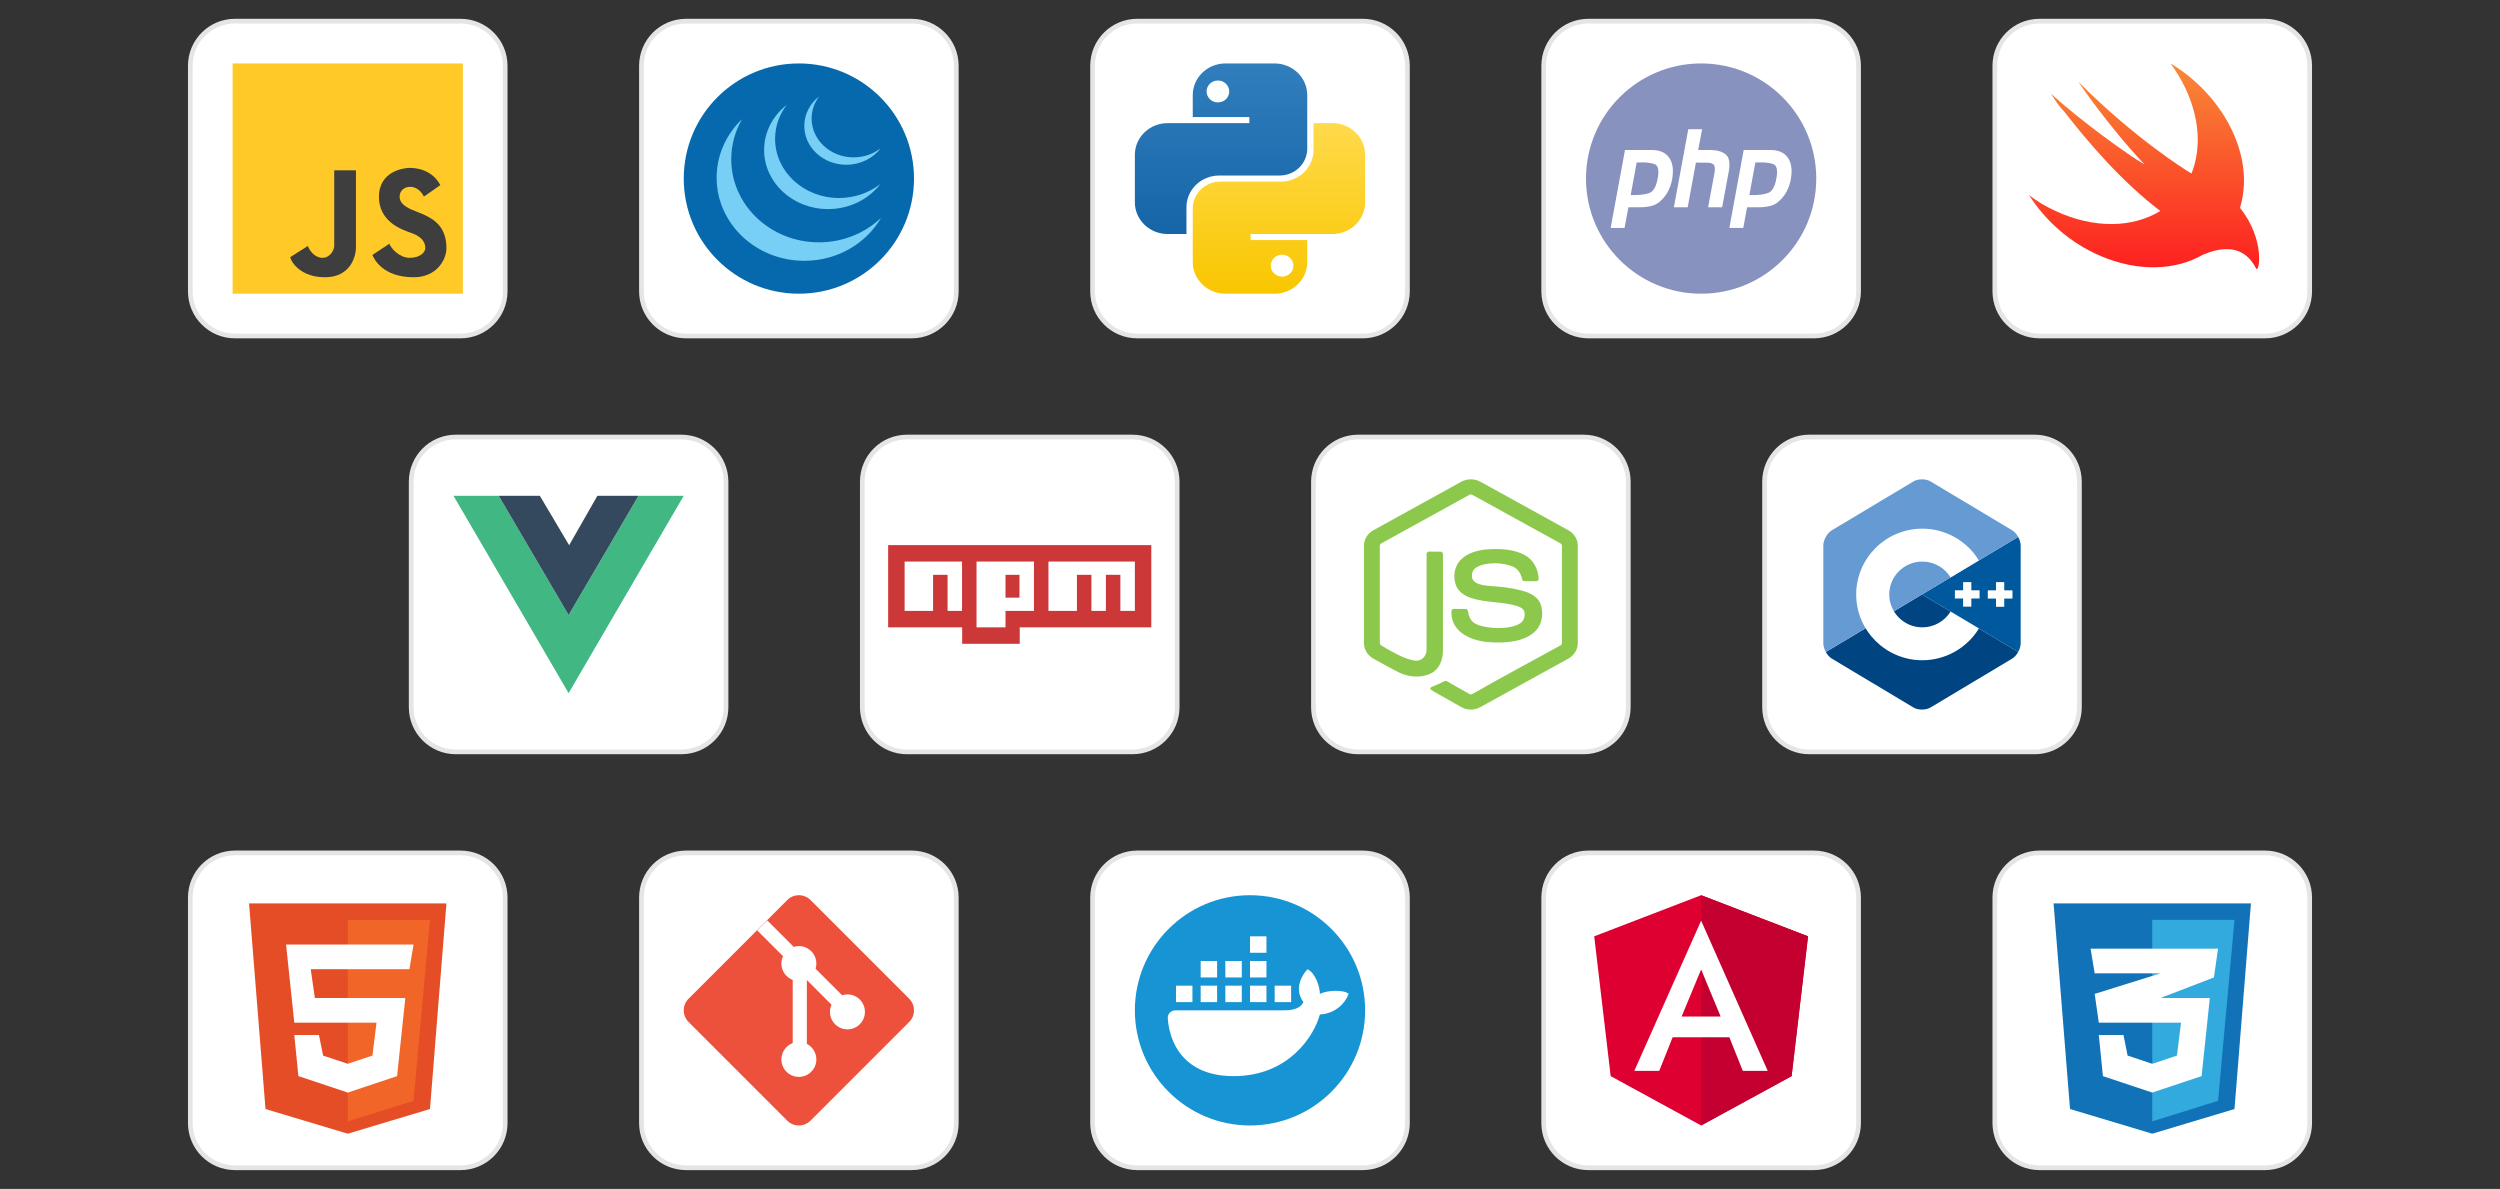 <svg width="532" height="253" viewBox="0 0 532 253" fill="none" xmlns="http://www.w3.org/2000/svg">
<rect x="0" y="0" width="532" height="253" fill="#333333" stroke="none"/>
<path d="M40.5 14C40.5 8.753 44.753 4.5 50 4.5H98C103.247 4.5 107.5 8.753 107.5 14V62C107.5 67.247 103.247 71.5 98 71.5H50C44.753 71.5 40.5 67.247 40.5 62V14Z" fill="white"/>
<path d="M40.5 14C40.5 8.753 44.753 4.5 50 4.5H98C103.247 4.5 107.5 8.753 107.5 14V62C107.5 67.247 103.247 71.5 98 71.5H50C44.753 71.5 40.5 67.247 40.5 62V14Z" stroke="#E7E5E4"/>
<rect x="49.5" y="13.5" width="49" height="49" fill="#FFCA28"/>
<path d="M79.25 54.253L82.858 51.866C83.14 52.754 84.931 54.864 87.192 54.864C89.454 54.864 90.504 53.629 90.504 52.81C90.504 50.578 88.195 49.791 87.085 49.413C86.905 49.352 86.756 49.301 86.654 49.257C86.602 49.234 86.523 49.204 86.421 49.165C85.188 48.694 80.636 46.955 80.636 41.915C80.636 36.363 85.994 35.725 87.206 35.725C87.998 35.725 91.81 35.822 93.708 39.389L90.208 41.831C89.44 40.277 88.165 39.763 87.381 39.763C85.442 39.763 85.038 41.184 85.038 41.831C85.038 43.647 87.144 44.46 88.923 45.147C89.388 45.327 89.831 45.498 90.208 45.676C92.146 46.592 95 48.091 95 52.81C95 55.173 93.018 59 88.027 59C81.323 59 79.546 54.975 79.25 54.253Z" fill="#3E3E3E"/>
<path d="M61.75 54.727L65.51 52.341C65.805 53.229 66.95 54.866 68.611 54.866C70.272 54.866 71.122 53.16 71.122 52.341V36.25H75.747V52.341C75.822 54.561 74.591 59 69.158 59C64.163 59 62.087 56.031 61.75 54.727Z" fill="#3E3E3E"/>
<path d="M136.5 14C136.5 8.753 140.753 4.5 146 4.5H194C199.247 4.5 203.5 8.753 203.5 14V62C203.5 67.247 199.247 71.5 194 71.5H146C140.753 71.5 136.5 67.247 136.5 62V14Z" fill="white"/>
<path d="M136.5 14C136.5 8.753 140.753 4.5 146 4.5H194C199.247 4.5 203.5 8.753 203.5 14V62C203.5 67.247 199.247 71.5 194 71.5H146C140.753 71.5 136.5 67.247 136.5 62V14Z" stroke="#E7E5E4"/>
<circle cx="170" cy="38" r="24.5" fill="#0769AD"/>
<path d="M181.65 33.487C183.85 33.487 185.864 32.753 187.421 31.537C185.805 33.667 183.126 35.059 180.096 35.059C175.158 35.059 171.156 31.363 171.156 26.805C171.156 24.277 172.387 22.014 174.325 20.5C173.308 21.84 172.711 23.472 172.711 25.232C172.711 29.791 176.713 33.487 181.65 33.487Z" fill="#78CFF5"/>
<path d="M187.336 39.153C184.965 41.013 181.894 42.135 178.541 42.135C171.028 42.135 164.937 36.503 164.937 29.556C164.937 26.862 165.854 24.365 167.414 22.318C164.472 24.625 162.605 28.069 162.605 31.915C162.605 38.862 168.696 44.493 176.209 44.493C180.808 44.493 184.874 42.383 187.336 39.153Z" fill="#78CFF5"/>
<path d="M187.5 46.348C184.121 49.572 179.439 51.569 174.266 51.569C163.962 51.569 155.609 43.65 155.609 33.88C155.609 30.784 156.448 27.875 157.922 25.343C154.571 28.541 152.5 32.947 152.5 37.811C152.5 47.58 160.853 55.5 171.156 55.5C178.195 55.5 184.323 51.804 187.5 46.348Z" fill="#78CFF5"/>
<path d="M232.5 14C232.5 8.753 236.753 4.5 242 4.5H290C295.247 4.5 299.5 8.753 299.5 14V62C299.5 67.247 295.247 71.5 290 71.5H242C236.753 71.5 232.5 67.247 232.5 62V14Z" fill="white"/>
<path d="M232.5 14C232.5 8.753 236.753 4.5 242 4.5H290C295.247 4.5 299.5 8.753 299.5 14V62C299.5 67.247 295.247 71.5 290 71.5H242C236.753 71.5 232.5 67.247 232.5 62V14Z" stroke="#E7E5E4"/>
<path fill-rule="evenodd" clip-rule="evenodd" d="M260.779 13.5C256.934 13.5 253.817 16.518 253.817 20.241V24.907H265.866V26.204H248.462C244.617 26.204 241.5 29.222 241.5 32.944L241.5 43.056C241.5 46.778 244.617 49.796 248.462 49.796H252.478V44.093C252.478 40.37 255.595 37.352 259.44 37.352H272.292C275.546 37.352 278.183 34.798 278.183 31.648V20.241C278.183 16.518 275.066 13.5 271.221 13.5H260.779ZM259.172 21.796C260.503 21.796 261.582 20.752 261.582 19.463C261.582 18.174 260.503 17.13 259.172 17.13C257.841 17.13 256.762 18.174 256.762 19.463C256.762 20.752 257.841 21.796 259.172 21.796Z" fill="url(#paint0_linear_10146_4981)"/>
<path fill-rule="evenodd" clip-rule="evenodd" d="M271.222 62.499C275.067 62.499 278.183 59.481 278.183 55.759V51.092L266.134 51.092L266.134 49.796L283.539 49.796C287.384 49.796 290.5 46.778 290.5 43.055V32.944C290.5 29.221 287.384 26.203 283.539 26.203L279.522 26.203V31.907C279.522 35.63 276.405 38.648 272.561 38.648L259.708 38.648C256.455 38.648 253.817 41.201 253.817 44.351L253.817 55.759C253.817 59.481 256.934 62.499 260.779 62.499H271.222ZM272.828 54.203C271.497 54.203 270.418 55.248 270.418 56.536C270.418 57.825 271.497 58.87 272.828 58.87C274.159 58.87 275.238 57.825 275.238 56.536C275.238 55.248 274.159 54.203 272.828 54.203Z" fill="url(#paint1_linear_10146_4981)"/>
<path d="M328.5 14C328.5 8.753 332.753 4.5 338 4.5H386C391.247 4.5 395.5 8.753 395.5 14V62C395.5 67.247 391.247 71.5 386 71.5H338C332.753 71.5 328.5 67.247 328.5 62V14Z" fill="white"/>
<path d="M328.5 14C328.5 8.753 332.753 4.5 338 4.5H386C391.247 4.5 395.5 8.753 395.5 14V62C395.5 67.247 391.247 71.5 386 71.5H338C332.753 71.5 328.5 67.247 328.5 62V14Z" stroke="#E7E5E4"/>
<circle cx="362" cy="38" r="24.5" fill="#8892BF"/>
<path d="M359.269 27.5H362.209L361.378 31.917H364.02C365.468 31.948 366.548 32.272 367.258 32.889C367.982 33.505 368.195 34.677 367.897 36.404L366.47 44.106H363.487L364.85 36.751C364.992 35.98 364.95 35.433 364.723 35.109C364.496 34.785 364.005 34.623 363.253 34.623L360.888 34.6L359.141 44.106H356.201L359.269 27.5Z" fill="white"/>
<path fill-rule="evenodd" clip-rule="evenodd" d="M345.797 31.918H351.506C353.182 31.933 354.397 32.457 355.149 33.49C355.902 34.523 356.151 35.934 355.895 37.722C355.796 38.54 355.576 39.341 355.235 40.128C354.908 40.914 354.454 41.623 353.871 42.255C353.161 43.057 352.401 43.566 351.592 43.782C350.782 43.998 349.944 44.106 349.078 44.106H346.521L345.711 48.5H342.75L345.797 31.918ZM347.011 41.492L348.285 34.577H348.715C348.872 34.577 349.035 34.569 349.205 34.554C350.342 34.539 351.286 34.654 352.039 34.901C352.806 35.148 353.062 36.08 352.806 37.699C352.494 39.627 351.883 40.752 350.974 41.076C350.065 41.385 348.928 41.531 347.565 41.515H347.267C347.181 41.515 347.096 41.508 347.011 41.492Z" fill="white"/>
<path fill-rule="evenodd" clip-rule="evenodd" d="M376.764 31.918H371.054L368.008 48.5H370.969L371.779 44.106H374.335C375.201 44.106 376.04 43.998 376.849 43.782C377.659 43.566 378.418 43.057 379.129 42.255C379.711 41.623 380.165 40.914 380.492 40.128C380.833 39.341 381.053 38.54 381.153 37.722C381.408 35.934 381.16 34.523 380.407 33.49C379.654 32.457 378.44 31.933 376.764 31.918ZM373.543 34.577L372.269 41.492C372.354 41.508 372.439 41.515 372.524 41.515H372.823C374.186 41.531 375.322 41.385 376.231 41.076C377.14 40.752 377.751 39.627 378.064 37.699C378.319 36.08 378.064 35.148 377.297 34.901C376.544 34.654 375.599 34.539 374.463 34.554C374.293 34.569 374.129 34.577 373.973 34.577H373.543Z" fill="white"/>
<path d="M424.5 14C424.5 8.753 428.753 4.5 434 4.5H482C487.247 4.5 491.5 8.753 491.5 14V62C491.5 67.247 487.247 71.5 482 71.5H434C428.753 71.5 424.5 67.247 424.5 62V14Z" fill="white"/>
<path d="M424.5 14C424.5 8.753 428.753 4.5 434 4.5H482C487.247 4.5 491.5 8.753 491.5 14V62C491.5 67.247 487.247 71.5 482 71.5H434C428.753 71.5 424.5 67.247 424.5 62V14Z" stroke="#E7E5E4"/>
<path d="M468.737 54.225C462.961 57.548 455.019 57.889 447.029 54.479C440.559 51.738 435.191 46.941 431.75 41.459C433.402 42.83 435.329 43.926 437.393 44.885C445.645 48.736 453.895 48.473 459.701 44.895C451.442 38.59 444.413 30.357 439.183 23.642C438.081 22.546 437.256 21.175 436.43 19.942C442.761 25.698 452.81 32.961 456.388 35.018C448.819 27.068 442.073 17.201 442.348 17.474C454.324 29.535 465.474 36.388 465.474 36.388C465.843 36.595 466.127 36.768 466.356 36.922C466.598 36.311 466.809 35.676 466.987 35.018C468.914 28.028 466.713 20.078 461.894 13.5C473.043 20.216 479.651 32.824 476.897 43.378C476.826 43.663 476.748 43.944 476.663 44.22C482.169 51.073 480.751 58.455 480.063 57.084C477.077 51.265 471.548 53.045 468.737 54.225Z" fill="url(#paint2_linear_10146_4981)"/>
<path d="M87.5 102.5C87.5 97.253 91.753 93 97 93H145C150.247 93 154.5 97.253 154.5 102.5V150.5C154.5 155.747 150.247 160 145 160H97C91.753 160 87.5 155.747 87.5 150.5V102.5Z" fill="white"/>
<path d="M87.5 102.5C87.5 97.253 91.753 93 97 93H145C150.247 93 154.5 97.253 154.5 102.5V150.5C154.5 155.747 150.247 160 145 160H97C91.753 160 87.5 155.747 87.5 150.5V102.5Z" stroke="#E7E5E4"/>
<path d="M96.5 105.5L121 147.5L145.5 105.5H135.875L121 130.875L106.125 105.5H96.5Z" fill="#41B883"/>
<path d="M106.125 105.5L121 130.875L135.875 105.5H127.125L121.114 116.022L114.875 105.5H106.125Z" fill="#35495E"/>
<path d="M183.5 102.5C183.5 97.253 187.753 93 193 93H241C246.247 93 250.5 97.253 250.5 102.5V150.5C250.5 155.747 246.247 160 241 160H193C187.753 160 183.5 155.747 183.5 150.5V102.5Z" fill="white"/>
<path d="M183.5 102.5C183.5 97.253 187.753 93 193 93H241C246.247 93 250.5 97.253 250.5 102.5V150.5C250.5 155.747 246.247 160 241 160H193C187.753 160 183.5 155.747 183.5 150.5V102.5Z" stroke="#E7E5E4"/>
<path d="M189 116V133.5H204.75V137H217V133.5H245V116H189Z" fill="#CB3837"/>
<path d="M198.559 119.5H192.5V130H198.559V122.319H201.641V130H204.723V119.5H198.559ZM207.806 119.5V133.5H213.971V130H220.029V119.5H207.806ZM216.947 127.181H213.971V122.319H216.947V127.181ZM229.17 119.5H223.112V130H229.17V122.319H232.253V130H235.335V122.319H238.418V130H241.5V119.5H229.17Z" fill="white"/>
<path d="M279.5 102.5C279.5 97.253 283.753 93 289 93H337C342.247 93 346.5 97.253 346.5 102.5V150.5C346.5 155.747 342.247 160 337 160H289C283.753 160 279.5 155.747 279.5 150.5V102.5Z" fill="white"/>
<path d="M279.5 102.5C279.5 97.253 283.753 93 289 93H337C342.247 93 346.5 97.253 346.5 102.5V150.5C346.5 155.747 342.247 160 337 160H289C283.753 160 279.5 155.747 279.5 150.5V102.5Z" stroke="#E7E5E4"/>
<path d="M315.052 102.523C313.81 101.824 312.19 101.827 310.947 102.523C304.721 105.959 298.494 109.396 292.266 112.831C291.054 113.468 290.237 114.77 290.25 116.12V136.882C290.241 138.259 291.101 139.573 292.344 140.202C294.133 141.154 295.871 142.202 297.692 143.09C299.795 144.124 302.427 144.353 304.557 143.275C306.285 142.381 307.053 140.394 307.051 138.568C307.065 131.716 307.053 124.864 307.056 118.012C307.097 117.707 306.868 117.382 306.536 117.389C305.741 117.377 304.944 117.382 304.148 117.387C303.847 117.359 303.554 117.608 303.577 117.911C303.566 124.718 303.579 131.528 303.57 138.337C303.587 139.279 302.951 140.184 302.043 140.503C299.947 141.237 293.963 137.352 293.963 137.352C293.744 137.25 293.604 137.012 293.626 136.776C293.626 129.926 293.627 123.076 293.626 116.227C293.596 115.951 293.766 115.702 294.02 115.589C300.226 112.173 306.428 108.749 312.634 105.331C312.85 105.187 313.151 105.187 313.366 105.332C319.572 108.749 325.776 112.17 331.983 115.586C332.237 115.699 332.4 115.952 332.374 116.227C332.373 123.076 332.376 129.926 332.372 136.775C332.39 137.017 332.265 137.252 332.039 137.358C325.891 140.756 319.673 144.044 313.58 147.54C313.314 147.692 313.013 147.865 312.715 147.697C311.113 146.811 309.53 145.89 307.934 144.995C307.76 144.887 307.539 144.841 307.358 144.962C306.642 145.339 305.969 145.645 305.146 145.97C303.992 146.427 304.176 146.614 305.217 147.221C307.085 148.278 308.956 149.33 310.823 150.388C312.052 151.155 313.704 151.21 314.973 150.501C321.201 147.069 327.426 143.633 333.655 140.201C334.895 139.569 335.759 138.26 335.75 136.882V116.12C335.762 114.797 334.976 113.519 333.801 112.872C327.552 109.419 321.301 105.974 315.052 102.523Z" fill="#8CC84B"/>
<path d="M324.448 118.111C322.004 116.803 319.096 116.734 316.38 116.905C314.418 117.098 312.354 117.64 310.924 119.046C309.458 120.461 309.139 122.744 309.835 124.59C310.335 125.894 311.591 126.743 312.89 127.191C314.564 127.782 316.321 127.965 318.08 128.147C319.683 128.314 321.288 128.481 322.829 128.957C323.459 129.166 324.192 129.485 324.385 130.17C324.563 130.982 324.368 131.925 323.709 132.488C321.616 134.144 315.796 133.891 313.729 132.587C312.893 132.032 312.533 131.049 312.387 130.112C312.37 129.82 312.135 129.553 311.818 129.575C311.025 129.565 310.231 129.567 309.438 129.574C309.161 129.55 308.873 129.748 308.858 130.03C308.695 134.32 312.635 136.191 316.332 136.603C318.444 136.804 320.602 136.792 322.682 136.339C324.246 135.983 325.813 135.328 326.89 134.123C328.217 132.66 328.478 130.481 327.882 128.658C327.427 127.298 326.127 126.425 324.798 125.976C322.99 125.357 320.848 125.023 319.21 124.867C316.831 124.641 314.003 124.733 313.329 123.17C313.06 122.351 313.289 121.334 314.041 120.83C316.032 119.48 320.084 119.659 322.146 120.668C323.093 121.142 323.642 122.116 323.868 123.099C323.91 123.388 324.104 123.689 324.439 123.676C325.227 123.692 326.015 123.681 326.803 123.682C327.074 123.701 327.37 123.548 327.423 123.271C327.39 121.216 326.341 119.113 324.448 118.111Z" fill="#8CC84B"/>
<path d="M375.5 102.5C375.5 97.253 379.753 93 385 93H433C438.247 93 442.5 97.253 442.5 102.5V150.5C442.5 155.747 438.247 160 433 160H385C379.753 160 375.5 155.747 375.5 150.5V102.5Z" fill="white"/>
<path d="M375.5 102.5C375.5 97.253 379.753 93 385 93H433C438.247 93 442.5 97.253 442.5 102.5V150.5C442.5 155.747 438.247 160 433 160H385C379.753 160 375.5 155.747 375.5 150.5V102.5Z" stroke="#E7E5E4"/>
<path d="M429.466 138.75C429.795 138.158 430 137.491 430 136.892V116.107C430 115.508 429.795 114.842 429.466 114.25L409 126.5L429.466 138.75Z" fill="#00599C"/>
<path d="M410.818 150.551L428.181 140.158C428.681 139.859 429.136 139.342 429.466 138.75L409 126.5L388.534 138.75C388.864 139.342 389.318 139.859 389.818 140.158L407.181 150.551C408.181 151.15 409.818 151.15 410.818 150.551Z" fill="#004482"/>
<path d="M429.466 114.25C429.136 113.658 428.681 113.141 428.181 112.842L410.819 102.449C409.818 101.85 408.182 101.85 407.181 102.449L389.819 112.842C388.818 113.44 388 114.91 388 116.107V136.893C388 137.491 388.205 138.158 388.534 138.75L409 126.5L429.466 114.25Z" fill="#659AD2"/>
<path d="M409.067 140.5C401.311 140.5 395 134.22 395 126.5C395 118.78 401.311 112.5 409.067 112.5C413.98 112.5 418.568 115.082 421.108 119.258L415.084 122.871C413.811 120.788 411.52 119.5 409.067 119.5C405.189 119.5 402.034 122.64 402.034 126.5C402.034 130.36 405.189 133.5 409.067 133.5C411.513 133.5 413.799 132.219 415.074 130.146L421.111 133.738C418.571 137.916 413.982 140.5 409.067 140.5Z" fill="white"/>
<path d="M421.25 125.616H419.5V123.875H417.75V125.616H416V127.357H417.75V129.098H419.5V127.357H421.25V125.616Z" fill="white"/>
<path d="M428.25 125.625H426.5V123.875H424.75V125.625H423V127.375H424.75V129.125H426.5V127.375H428.25V125.625Z" fill="white"/>
<path d="M40.5 191C40.5 185.753 44.753 181.5 50 181.5H98C103.247 181.5 107.5 185.753 107.5 191V239C107.5 244.247 103.247 248.5 98 248.5H50C44.753 248.5 40.5 244.247 40.5 239V191Z" fill="white"/>
<path d="M40.5 191C40.5 185.753 44.753 181.5 50 181.5H98C103.247 181.5 107.5 185.753 107.5 191V239C107.5 244.247 103.247 248.5 98 248.5H50C44.753 248.5 40.5 244.247 40.5 239V191Z" stroke="#E7E5E4"/>
<path d="M56.5 236L53 192.25H95L91.5 236L74 241.25L56.5 236Z" fill="#E44D26"/>
<path d="M91.5 195.75H74V238.625L88 234.25L91.5 195.75Z" fill="#F16529"/>
<path d="M62.625 217.625L60.875 201H88L87.125 206.25H66.125L67 212.375H86.25L84.5 229L74 232.5L63.5 229L62.625 220.25H67.875L68.75 224.625L74 226.375L79.25 224.625L80.125 217.625H62.625Z" fill="white"/>
<path d="M136.5 191C136.5 185.753 140.753 181.5 146 181.5H194C199.247 181.5 203.5 185.753 203.5 191V239C203.5 244.247 199.247 248.5 194 248.5H146C140.753 248.5 136.5 244.247 136.5 239V191Z" fill="white"/>
<path d="M136.5 191C136.5 185.753 140.753 181.5 146 181.5H194C199.247 181.5 203.5 185.753 203.5 191V239C203.5 244.247 199.247 248.5 194 248.5H146C140.753 248.5 136.5 244.247 136.5 239V191Z" stroke="#E7E5E4"/>
<path d="M146.524 217.473C145.159 216.107 145.159 213.893 146.524 212.527L167.527 191.524C168.893 190.159 171.107 190.159 172.473 191.524L193.476 212.527C194.841 213.893 194.841 216.107 193.476 217.473L172.473 238.476C171.107 239.841 168.893 239.841 167.527 238.476L146.524 217.473Z" fill="#EE513B"/>
<path d="M163.262 195.857L161.135 197.984L166.628 203.477C166.406 203.954 166.282 204.486 166.282 205.046C166.282 206.638 167.282 207.996 168.688 208.527V221.964C167.282 222.495 166.282 223.853 166.282 225.445C166.282 227.499 167.947 229.164 170 229.164C172.054 229.164 173.719 227.499 173.719 225.445C173.719 224.002 172.897 222.751 171.696 222.134V208.545L176.947 213.796C176.735 214.263 176.618 214.782 176.618 215.328C176.618 217.381 178.282 219.046 180.336 219.046C182.39 219.046 184.055 217.381 184.055 215.328C184.055 213.274 182.39 211.609 180.336 211.609C179.937 211.609 179.553 211.672 179.192 211.788L173.553 206.149C173.661 205.8 173.719 205.43 173.719 205.046C173.719 202.993 172.054 201.328 170 201.328C169.617 201.328 169.246 201.386 168.898 201.494L163.262 195.857Z" fill="white"/>
<path d="M232.5 191C232.5 185.753 236.753 181.5 242 181.5H290C295.247 181.5 299.5 185.753 299.5 191V239C299.5 244.247 295.247 248.5 290 248.5H242C236.753 248.5 232.5 244.247 232.5 239V191Z" fill="white"/>
<path d="M232.5 191C232.5 185.753 236.753 181.5 242 181.5H290C295.247 181.5 299.5 185.753 299.5 191V239C299.5 244.247 295.247 248.5 290 248.5H242C236.753 248.5 232.5 244.247 232.5 239V191Z" stroke="#E7E5E4"/>
<circle cx="266" cy="215" r="24.5" fill="#1794D4"/>
<path d="M269.5 199.25H266V202.75H269.5V199.25Z" fill="white"/>
<path d="M255.5 204.5H259V208H255.5V204.5Z" fill="white"/>
<path d="M248.503 216.647C248.802 221.725 251.825 229 262.5 229C274.4 229 279.708 220.25 280.875 215.875C282.333 215.875 285.6 215 287 211.5C286.125 210.625 282.625 210.625 280.875 211.5C280.875 210.1 280 207.125 278.25 206.25C277.083 207.417 275.275 210.45 277.375 213.25C276.5 215 274.167 215 273 215H250.15C249.223 215 248.448 215.722 248.503 216.647Z" fill="white"/>
<path d="M253.75 209.75H250.25V213.25H253.75V209.75Z" fill="white"/>
<path d="M255.5 209.75H259V213.25H255.5V209.75Z" fill="white"/>
<path d="M264.25 209.75H260.75V213.25H264.25V209.75Z" fill="white"/>
<path d="M266 209.75H269.5V213.25H266V209.75Z" fill="white"/>
<path d="M274.75 209.75H271.25V213.25H274.75V209.75Z" fill="white"/>
<path d="M264.25 204.5H260.75V208H264.25V204.5Z" fill="white"/>
<path d="M266 204.5H269.5V208H266V204.5Z" fill="white"/>
<path d="M328.5 191C328.5 185.753 332.753 181.5 338 181.5H386C391.247 181.5 395.5 185.753 395.5 191V239C395.5 244.247 391.247 248.5 386 248.5H338C332.753 248.5 328.5 244.247 328.5 239V191Z" fill="white"/>
<path d="M328.5 191C328.5 185.753 332.753 181.5 338 181.5H386C391.247 181.5 395.5 185.753 395.5 191V239C395.5 244.247 391.247 248.5 386 248.5H338C332.753 248.5 328.5 244.247 328.5 239V191Z" stroke="#E7E5E4"/>
<path d="M362 190.5L339.25 199.25L342.75 229L362 239.5L381.25 229L384.75 199.25L362 190.5Z" fill="#DD0031"/>
<path d="M362 190.5V239.5L381.25 229L384.75 199.25L362 190.5Z" fill="#C3002F"/>
<path d="M362 195.914L347.778 227.887H353.081L355.94 220.733H368.011L370.87 227.887H376.173L362 195.914ZM366.154 216.323H357.846L362 206.302L366.154 216.323Z" fill="white"/>
<path d="M424.5 191C424.5 185.753 428.753 181.5 434 181.5H482C487.247 181.5 491.5 185.753 491.5 191V239C491.5 244.247 487.247 248.5 482 248.5H434C428.753 248.5 424.5 244.247 424.5 239V191Z" fill="white"/>
<path d="M424.5 191C424.5 185.753 428.753 181.5 434 181.5H482C487.247 181.5 491.5 185.753 491.5 191V239C491.5 244.247 487.247 248.5 482 248.5H434C428.753 248.5 424.5 244.247 424.5 239V191Z" stroke="#E7E5E4"/>
<path d="M440.5 236L437 192.25H479L475.5 236L458 241.25L440.5 236Z" fill="#1172B8"/>
<path d="M475.5 195.75H458V238.625L472 234.25L475.5 195.75Z" fill="#33AADD"/>
<path d="M464.125 217.625H446.625L445.75 211.5L459.75 207.125H445.75L444.875 201.875H472L471.125 208L459.75 212.375H470.25L468.5 229L458 232.5L447.5 229L446.625 220.25H451.875L452.75 224.625L458 226.375L463.25 224.625L464.125 217.625Z" fill="white"/>
<defs>
<linearGradient id="paint0_linear_10146_4981" x1="259.842" y1="13.5" x2="259.842" y2="49.796" gradientUnits="userSpaceOnUse">
<stop stop-color="#327EBD"/>
<stop offset="1" stop-color="#1565A7"/>
</linearGradient>
<linearGradient id="paint1_linear_10146_4981" x1="272.159" y1="26.203" x2="272.159" y2="62.499" gradientUnits="userSpaceOnUse">
<stop stop-color="#FFDA4B"/>
<stop offset="1" stop-color="#F9C600"/>
</linearGradient>
<linearGradient id="paint2_linear_10146_4981" x1="456.268" y1="13.5" x2="456.268" y2="57.252" gradientUnits="userSpaceOnUse">
<stop stop-color="#F88A36"/>
<stop offset="1" stop-color="#FD2020"/>
</linearGradient>
</defs>
</svg>
